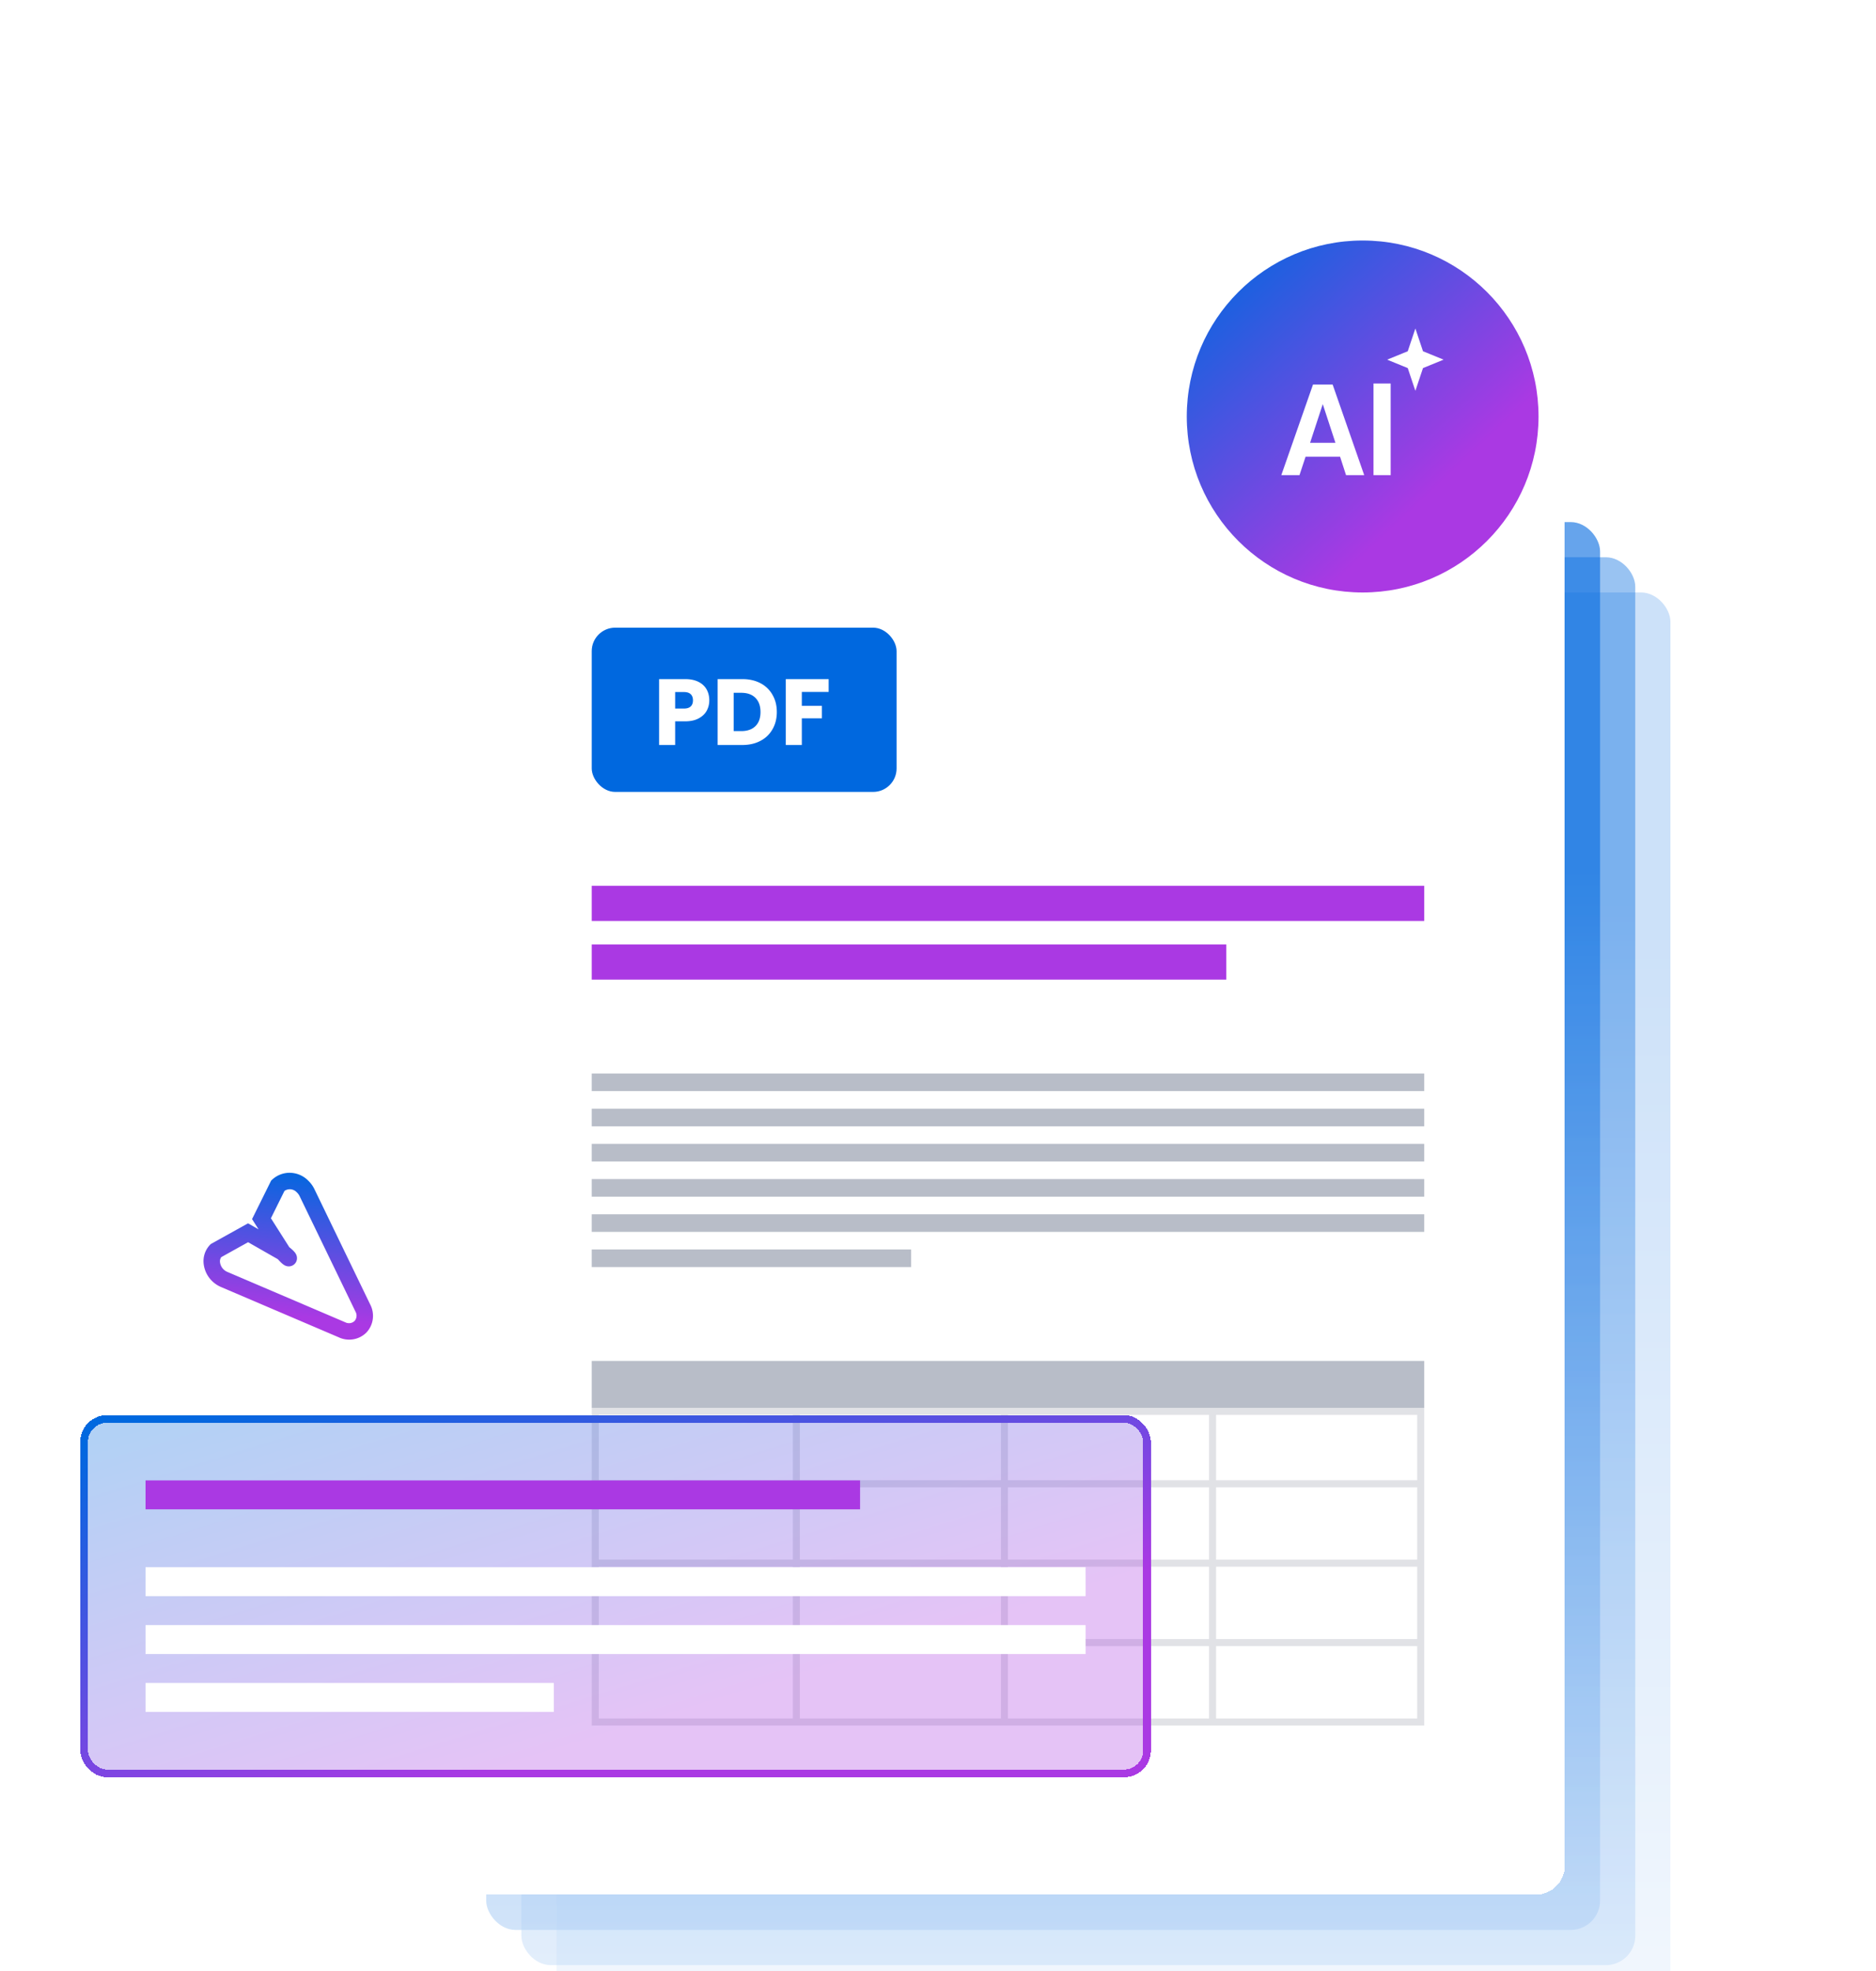 <svg width="320" height="336" fill="none" xmlns="http://www.w3.org/2000/svg"><g clip-path="url(#clip0_1229_16254)"><g opacity=".2" filter="url(#filter0_d_1229_16254)"><rect x="94.934" y="96" width="190" height="240" rx="5" fill="url(#paint0_linear_1229_16254)"/></g><g opacity=".4" filter="url(#filter1_d_1229_16254)"><rect x="88.934" y="90" width="190" height="240" rx="5" fill="url(#paint1_linear_1229_16254)"/></g><g opacity=".6" filter="url(#filter2_d_1229_16254)"><rect x="82.934" y="84" width="190" height="240" rx="5" fill="url(#paint2_linear_1229_16254)"/></g><g filter="url(#filter3_d_1229_16254)"><rect x="76.934" y="78" width="190" height="240" rx="5" fill="#fff" shape-rendering="crispEdges"/><rect x="100.935" y="102" width="52" height="28" rx="4" fill="#0068DF"/><path d="M120.987 114.384c0 .651-.15 1.248-.448 1.792-.299.533-.758.965-1.376 1.296-.619.331-1.387.496-2.304.496h-1.696V122h-2.736v-11.232h4.432c.896 0 1.653.155 2.272.464.618.309 1.082.736 1.392 1.28.309.544.464 1.168.464 1.872zm-4.336 1.408c.522 0 .912-.123 1.168-.368.256-.245.384-.592.384-1.04 0-.448-.128-.795-.384-1.04s-.646-.368-1.168-.368h-1.488v2.816h1.488zm9.968-5.024c1.184 0 2.219.235 3.104.704a4.965 4.965 0 012.048 1.984c.491.843.736 1.819.736 2.928 0 1.099-.245 2.075-.736 2.928a4.94 4.94 0 01-2.064 1.984c-.885.469-1.915.704-3.088.704h-4.208v-11.232h4.208zm-.176 8.864c1.035 0 1.84-.283 2.416-.848.576-.565.864-1.365.864-2.4s-.288-1.84-.864-2.416c-.576-.576-1.381-.864-2.416-.864h-1.296v6.528h1.296zm14.905-8.864v2.192h-4.576v2.368h3.424v2.128h-3.424V122h-2.736v-11.232h7.312z" fill="#fff"/><path fill="#AA39E3" d="M100.935 146h142v6h-142zm0 10h108.244v6H100.935z"/><path fill="#B8BDC8" d="M100.935 178h142v3h-142zm0 6h142v3h-142zm0 6h142v3h-142zm0 6h142v3h-142zm0 6h142v3h-142zm0 6h54.484v3h-54.484zm0 19h142v8h-142z"/><path stroke="#E1E2E6" stroke-width="1.2" d="M242.335 288.556h-140.8v-52.957h140.8zm-71 .6V235m35.499 54.156V235m-70.999 54.156V235m-34.9 26.478h141.999m-141.999 13.539h141.999m-141.999-27.078h141.999"/></g><g filter="url(#filter4_d_1229_16254)"><circle cx="232.436" cy="66" r="30" fill="url(#paint3_linear_1229_16254)"/><path d="M228.584 72.857h-5.885L221.659 76h-3.098l5.406-15.448h3.348L232.701 76h-3.098l-1.019-3.143zm-.79-2.368l-2.163-6.595-2.163 6.595h4.326zm9.422-10.114V76h-2.932V60.375h2.932zM241.428 51l1.301 3.878 3.513 1.434-3.513 1.435-1.301 3.878-1.3-3.878-3.514-1.434 3.514-1.435 1.3-3.878z" fill="#fff"/></g><g filter="url(#filter5_d_1229_16254)"><path fill-rule="evenodd" clip-rule="evenodd" d="M50.608 198.242a1.621 1.621 0 00-1.114-.507c-.35-.013-.69.088-.972.285l-2.31 4.658 3.135 4.932c.198.158.39.324.575.497l.01.009c.12.115.244.244.347.371.044.055.126.161.199.295.031.058.108.205.15.406.031.146.133.752-.354 1.262a1.403 1.403 0 01-1.252.412 1.516 1.516 0 01-.413-.133 2.022 2.022 0 01-.301-.186 4.185 4.185 0 01-.383-.327l-.01-.01a9.783 9.783 0 01-.518-.545l-5.08-2.899-4.576 2.545a1.234 1.234 0 00-.214.856l.001.008c.054.471.274.91.62 1.238l.002.002c.183.174.397.315.63.414l20.117 8.589.03.014c.259.125.55.167.832.12.273-.045.524-.171.723-.362.18-.207.294-.464.327-.738a1.392 1.392 0 00-.16-.827l-.015-.029-9.53-19.689a2.12 2.12 0 00-.444-.609l-.026-.025-.026-.027zm-6.499 6.33l-1.114-1.752 3.254-6.559.185-.172a4.362 4.362 0 013.136-1.156 4.461 4.461 0 013.041 1.369c.42.406.764.882 1.017 1.407l9.502 19.63a4.21 4.21 0 01.465 2.47 4.138 4.138 0 01-1.051 2.303l-.02.022-.022.021a4.128 4.128 0 01-2.25 1.159 4.207 4.207 0 01-2.49-.348l-20.056-8.563a4.966 4.966 0 01-1.48-.974 4.87 4.87 0 01-1.485-2.965v.004-.008.004a4.031 4.031 0 01.17-1.732 3.991 3.991 0 01.887-1.495l.146-.156 6.363-3.538 1.802 1.029z" fill="url(#paint4_linear_1229_16254)"/></g><g filter="url(#filter6_d_1229_16254)"><rect x="15" y="240.48" width="180" height="59.121" rx="3.276" fill="url(#paint5_linear_1229_16254)" fill-opacity=".3" shape-rendering="crispEdges"/><rect x="14.345" y="239.825" width="181.31" height="60.431" rx="3.931" stroke="url(#paint6_linear_1229_16254)" stroke-width="1.31" shape-rendering="crispEdges"/><path fill="#AA39E3" d="M24.827 250.309h121.88v4.933H24.827z"/><path fill="#fff" d="M24.827 265.109h160.346v4.933H24.827zm0 9.868h160.346v4.933H24.827zm0 9.867h69.646v4.933H24.827z"/></g></g><defs><linearGradient id="paint0_linear_1229_16254" x1="189.935" y1="65.4" x2="189.935" y2="402.64" gradientUnits="userSpaceOnUse"><stop offset=".259" stop-color="#0068DF"/><stop offset="1" stop-color="#fff"/></linearGradient><linearGradient id="paint1_linear_1229_16254" x1="183.935" y1="59.4" x2="183.935" y2="400.923" gradientUnits="userSpaceOnUse"><stop offset=".259" stop-color="#0068DF"/><stop offset="1" stop-color="#fff"/></linearGradient><linearGradient id="paint2_linear_1229_16254" x1="177.934" y1="53.4" x2="177.934" y2="400.993" gradientUnits="userSpaceOnUse"><stop offset=".259" stop-color="#0068DF"/><stop offset="1" stop-color="#fff"/></linearGradient><linearGradient id="paint3_linear_1229_16254" x1="206.186" y1="36" x2="262.436" y2="96" gradientUnits="userSpaceOnUse"><stop stop-color="#0068DF"/><stop offset=".696" stop-color="#AA39E3"/></linearGradient><linearGradient id="paint4_linear_1229_16254" x1="50.602" y1="194.38" x2="46.398" y2="229.766" gradientUnits="userSpaceOnUse"><stop stop-color="#0068DF"/><stop offset=".696" stop-color="#AA39E3"/></linearGradient><linearGradient id="paint5_linear_1229_16254" x1="26.25" y1="240.48" x2="57.493" y2="341.943" gradientUnits="userSpaceOnUse"><stop stop-color="#0068DF"/><stop offset=".696" stop-color="#AA39E3"/></linearGradient><linearGradient id="paint6_linear_1229_16254" x1="26.25" y1="240.48" x2="57.493" y2="341.943" gradientUnits="userSpaceOnUse"><stop stop-color="#0068DF"/><stop offset=".696" stop-color="#AA39E3"/></linearGradient><filter id="filter0_d_1229_16254" x="89.934" y="96" width="200" height="250" filterUnits="userSpaceOnUse" color-interpolation-filters="sRGB"><feFlood flood-opacity="0" result="BackgroundImageFix"/><feColorMatrix in="SourceAlpha" values="0 0 0 0 0 0 0 0 0 0 0 0 0 0 0 0 0 0 127 0" result="hardAlpha"/><feOffset dy="5"/><feGaussianBlur stdDeviation="2.5"/><feComposite in2="hardAlpha" operator="out"/><feColorMatrix values="0 0 0 0 0 0 0 0 0 0.157 0 0 0 0 0.294 0 0 0 0.1 0"/><feBlend in2="BackgroundImageFix" result="effect1_dropShadow_1229_16254"/><feBlend in="SourceGraphic" in2="effect1_dropShadow_1229_16254" result="shape"/></filter><filter id="filter1_d_1229_16254" x="83.934" y="90" width="200" height="250" filterUnits="userSpaceOnUse" color-interpolation-filters="sRGB"><feFlood flood-opacity="0" result="BackgroundImageFix"/><feColorMatrix in="SourceAlpha" values="0 0 0 0 0 0 0 0 0 0 0 0 0 0 0 0 0 0 127 0" result="hardAlpha"/><feOffset dy="5"/><feGaussianBlur stdDeviation="2.5"/><feComposite in2="hardAlpha" operator="out"/><feColorMatrix values="0 0 0 0 0 0 0 0 0 0.157 0 0 0 0 0.294 0 0 0 0.1 0"/><feBlend in2="BackgroundImageFix" result="effect1_dropShadow_1229_16254"/><feBlend in="SourceGraphic" in2="effect1_dropShadow_1229_16254" result="shape"/></filter><filter id="filter2_d_1229_16254" x="77.934" y="84" width="200" height="250" filterUnits="userSpaceOnUse" color-interpolation-filters="sRGB"><feFlood flood-opacity="0" result="BackgroundImageFix"/><feColorMatrix in="SourceAlpha" values="0 0 0 0 0 0 0 0 0 0 0 0 0 0 0 0 0 0 127 0" result="hardAlpha"/><feOffset dy="5"/><feGaussianBlur stdDeviation="2.5"/><feComposite in2="hardAlpha" operator="out"/><feColorMatrix values="0 0 0 0 0 0 0 0 0 0.157 0 0 0 0 0.294 0 0 0 0.1 0"/><feBlend in2="BackgroundImageFix" result="effect1_dropShadow_1229_16254"/><feBlend in="SourceGraphic" in2="effect1_dropShadow_1229_16254" result="shape"/></filter><filter id="filter3_d_1229_16254" x="71.934" y="78" width="200" height="250" filterUnits="userSpaceOnUse" color-interpolation-filters="sRGB"><feFlood flood-opacity="0" result="BackgroundImageFix"/><feColorMatrix in="SourceAlpha" values="0 0 0 0 0 0 0 0 0 0 0 0 0 0 0 0 0 0 127 0" result="hardAlpha"/><feOffset dy="5"/><feGaussianBlur stdDeviation="2.5"/><feComposite in2="hardAlpha" operator="out"/><feColorMatrix values="0 0 0 0 0 0 0 0 0 0.157 0 0 0 0 0.294 0 0 0 0.1 0"/><feBlend in2="BackgroundImageFix" result="effect1_dropShadow_1229_16254"/><feBlend in="SourceGraphic" in2="effect1_dropShadow_1229_16254" result="shape"/></filter><filter id="filter4_d_1229_16254" x="177.436" y="16" width="110" height="110" filterUnits="userSpaceOnUse" color-interpolation-filters="sRGB"><feFlood flood-opacity="0" result="BackgroundImageFix"/><feColorMatrix in="SourceAlpha" values="0 0 0 0 0 0 0 0 0 0 0 0 0 0 0 0 0 0 127 0" result="hardAlpha"/><feOffset dy="5"/><feGaussianBlur stdDeviation="12.5"/><feComposite in2="hardAlpha" operator="out"/><feColorMatrix values="0 0 0 0 0 0 0 0 0 0.157 0 0 0 0 0.294 0 0 0 0.2 0"/><feBlend in2="BackgroundImageFix" result="effect1_dropShadow_1229_16254"/><feBlend in="SourceGraphic" in2="effect1_dropShadow_1229_16254" result="shape"/></filter><filter id="filter5_d_1229_16254" x="19.712" y="184.93" width="58.912" height="58.441" filterUnits="userSpaceOnUse" color-interpolation-filters="sRGB"><feFlood flood-opacity="0" result="BackgroundImageFix"/><feColorMatrix in="SourceAlpha" values="0 0 0 0 0 0 0 0 0 0 0 0 0 0 0 0 0 0 127 0" result="hardAlpha"/><feOffset dy="5"/><feGaussianBlur stdDeviation="7.5"/><feComposite in2="hardAlpha" operator="out"/><feColorMatrix values="0 0 0 0 0 0 0 0 0 0.157 0 0 0 0 0.294 0 0 0 0.15 0"/><feBlend in2="BackgroundImageFix" result="effect1_dropShadow_1229_16254"/><feBlend in="SourceGraphic" in2="effect1_dropShadow_1229_16254" result="shape"/></filter><filter id="filter6_d_1229_16254" x="-1.051" y="224.431" width="212.102" height="91.22" filterUnits="userSpaceOnUse" color-interpolation-filters="sRGB"><feFlood flood-opacity="0" result="BackgroundImageFix"/><feColorMatrix in="SourceAlpha" values="0 0 0 0 0 0 0 0 0 0 0 0 0 0 0 0 0 0 127 0" result="hardAlpha"/><feOffset dy="2.056"/><feGaussianBlur stdDeviation="3.083"/><feComposite in2="hardAlpha" operator="out"/><feColorMatrix values="0 0 0 0 0 0 0 0 0 0.157 0 0 0 0 0.294 0 0 0 0.15 0"/><feBlend in2="BackgroundImageFix" result="effect1_dropShadow_1229_16254"/><feBlend in="SourceGraphic" in2="effect1_dropShadow_1229_16254" result="shape"/></filter><clipPath id="clip0_1229_16254"><path fill="#fff" d="M0 0h320v336H0z"/></clipPath></defs></svg>